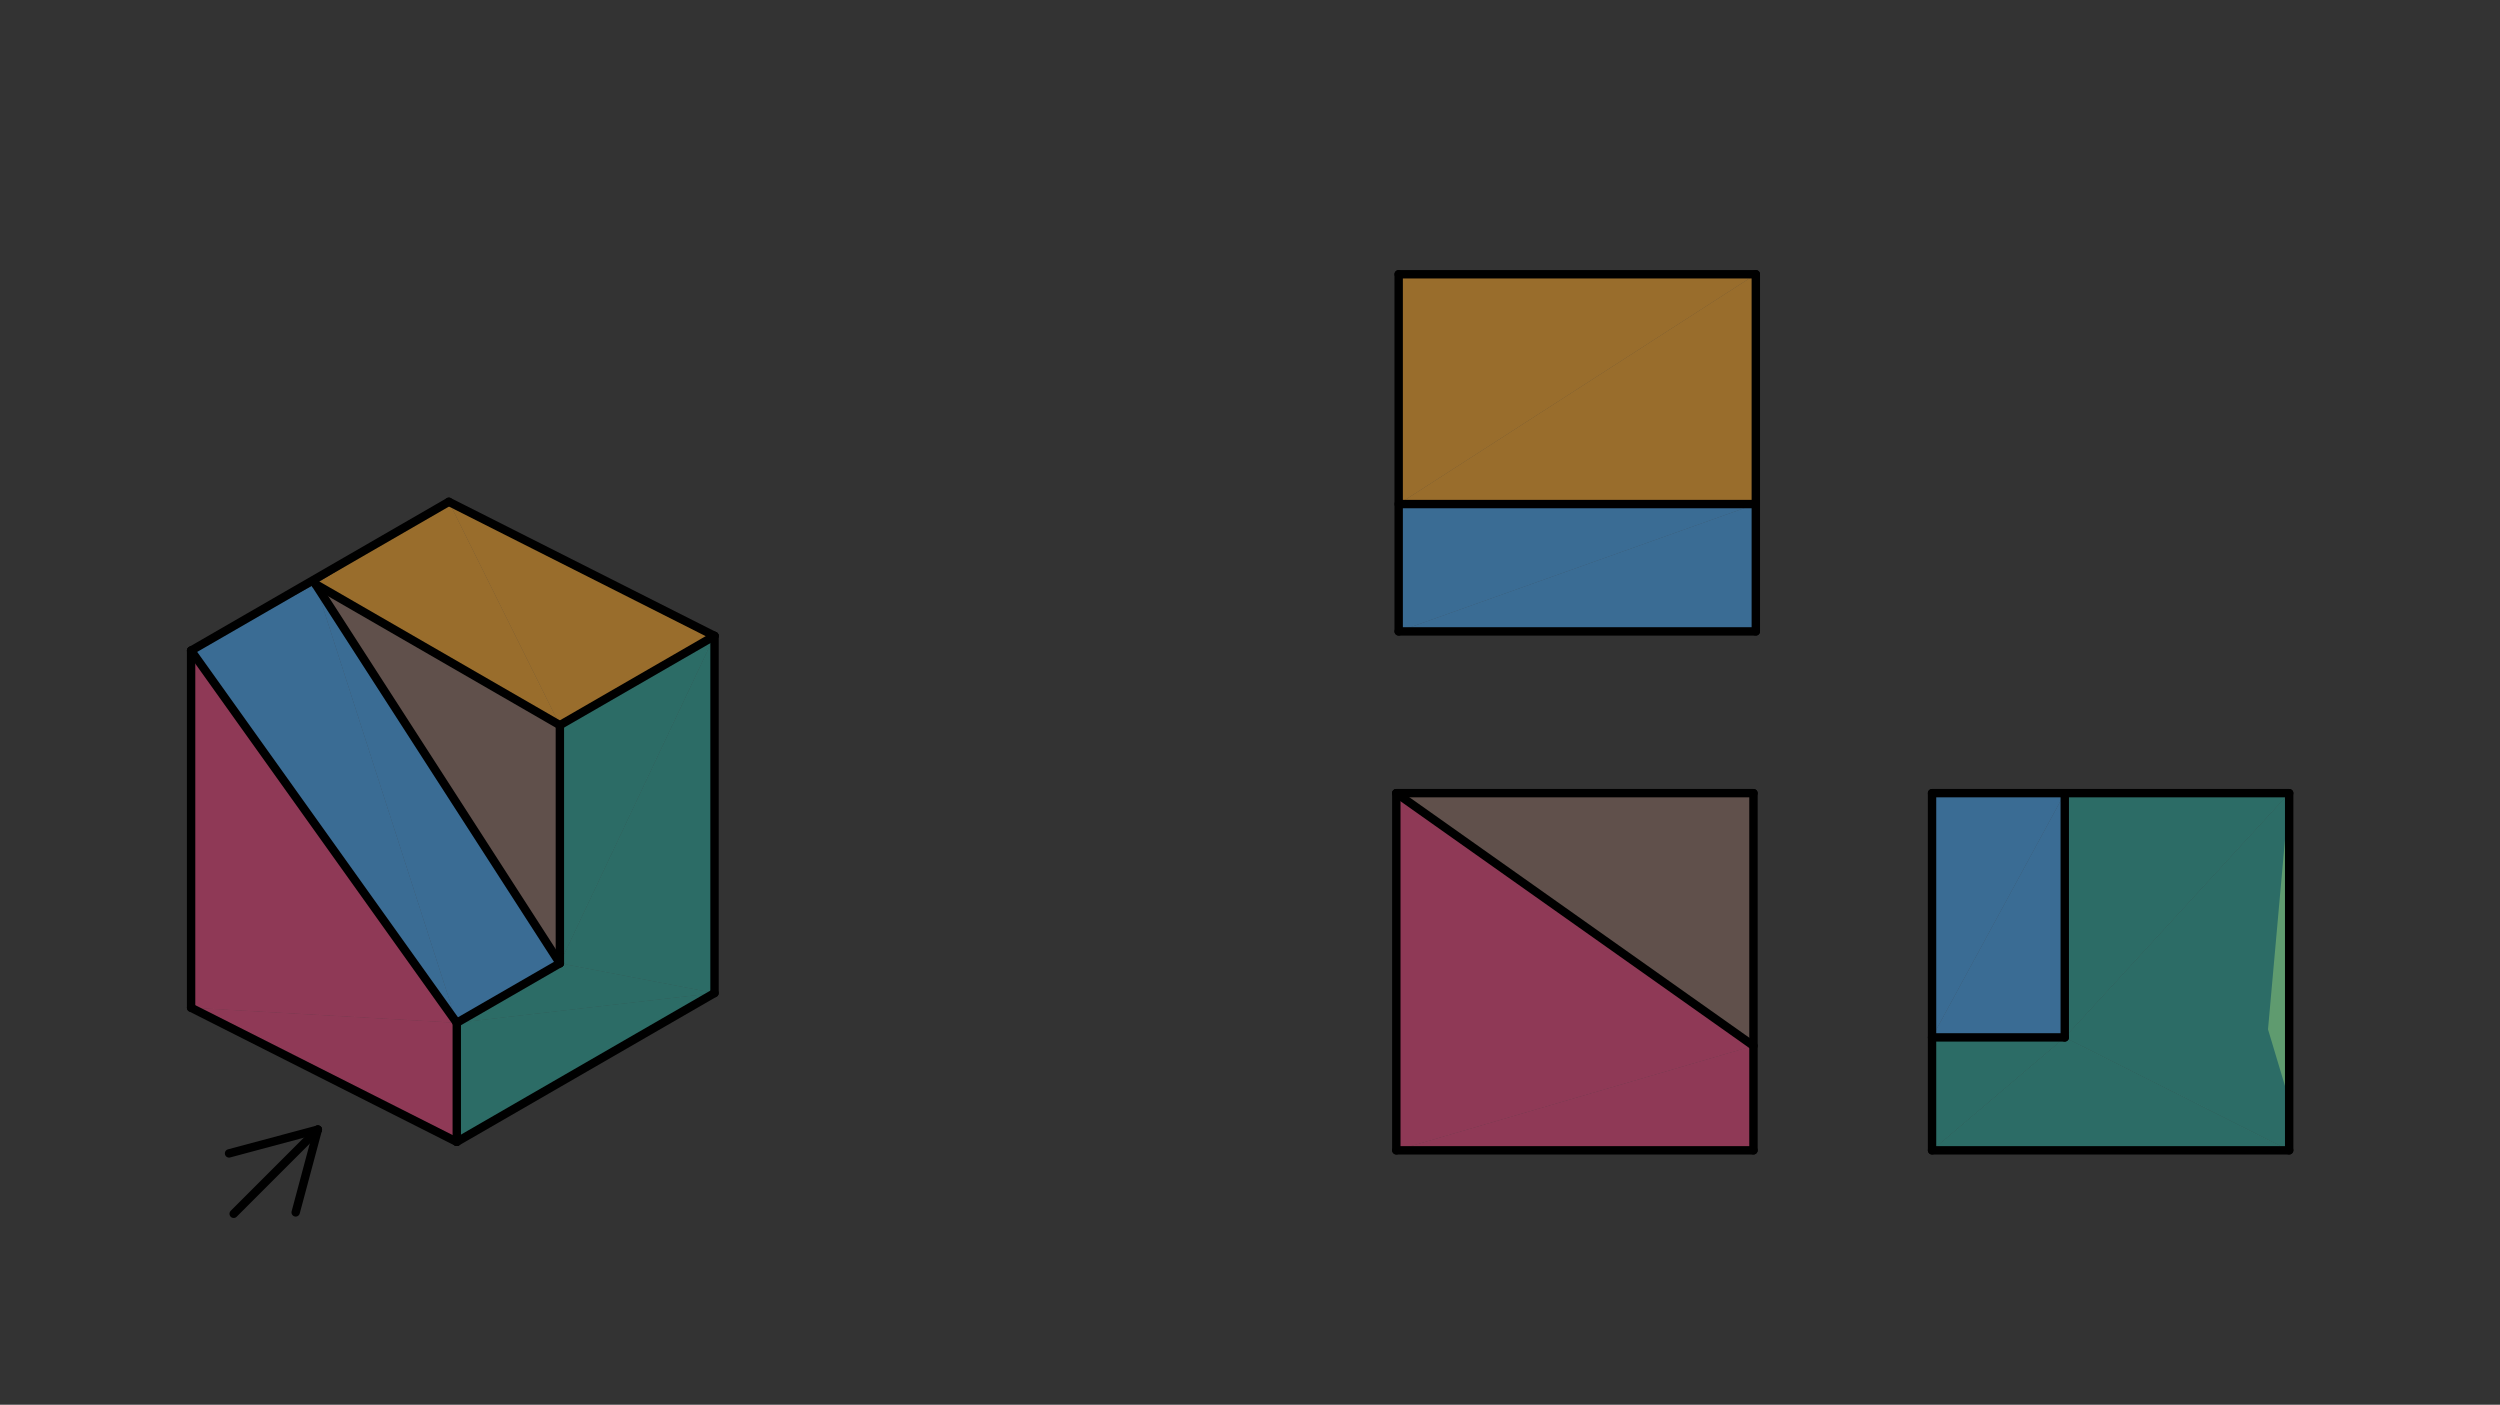 <svg xmlns="http://www.w3.org/2000/svg" class="svg--1it" height="100%" preserveAspectRatio="xMidYMid meet" viewBox="0 0 595.276 334.488" width="100%"><rect x="0" y="0" width="595.276" height="334.488" fill="#333333" stroke="none"/><defs><marker id="marker-arrow" markerHeight="16" markerUnits="userSpaceOnUse" markerWidth="24" orient="auto-start-reverse" refX="24" refY="4" viewBox="0 0 24 8"><path d="M 0 0 L 24 4 L 0 8 z" stroke="inherit"></path></marker></defs><g class="aux-layer--1FB"></g><g class="main-layer--3Vd"><g class="element--2qn"><g fill="#42A5F5" opacity="0.5"><path d="M 460.038 103.821 L 502.557 103.821 Z" stroke="none"></path></g></g><g class="element--2qn"><g fill="#EC407A" opacity="0.5"><path d="M 106.8 147.869 L 70.05 169.086 Z" stroke="none"></path></g></g><g class="element--2qn"><g fill="#AB47BC" opacity="0.5"><path d="M 417.518 273.9 L 417.518 231.38 Z" stroke="none"></path></g></g><g class="element--2qn"><g fill="#FFEE58" opacity="0.5"></g></g><g class="element--2qn"><g fill="#FFEE58" opacity="0.5"><path d="M 521.638 238.7 L 545.077 213.1 Z" stroke="none"></path></g></g><g class="element--2qn"><g fill="#FFEE58" opacity="0.5"><path d="M 509.638 227.5 L 527.238 192.3 Z" stroke="none"></path></g></g><g class="element--2qn"><g fill="#FFEE58" opacity="0.5"></g></g><g class="element--2qn"><g fill="#FFEE58" opacity="0.5"><path d="M 520.837 253.1 L 535.238 207.5 Z" stroke="none"></path></g></g><g class="element--2qn"><g fill="#FFEE58" opacity="0.5"><path d="M 536.837 257.9 L 545.077 231.38 Z" stroke="none"></path></g></g><g class="element--2qn"><g fill="#FFEE58" opacity="0.5"><path d="M 567.238 261.1 L 562.438 185.1 Z" stroke="none"></path></g></g><g class="element--2qn"><g fill="#FFEE58" opacity="0.5"><path d="M 583.238 234.7 L 520.038 164.3 Z" stroke="none"></path></g></g><g class="element--2qn"><g fill="#FFEE58" opacity="0.5"><path d="M 545.077 254.7 L 545.077 214.7 Z" stroke="none"></path></g></g><g class="element--2qn"><g fill="#FFEE58" opacity="0.5"><path d="M 545.077 261.9 L 540.038 245.1 L 545.077 188.861 Z" stroke="none"></path></g></g><g class="element--2qn"><g fill="#FFEE58" opacity="0.5"><path d="M 108.763 243.542 L 145.586 222.282 Z" stroke="none"></path></g></g><g class="element--2qn"><g fill="#FFEE58" opacity="0.5"><path d="M 108.763 243.542 L 145.586 222.282 Z" stroke="none"></path></g></g><g class="element--2qn"><g fill="#EF5350" opacity="0.5"><path d="M 460.038 103.821 L 545.077 61.302 Z" stroke="none"></path></g></g><g class="element--2qn"><g fill="#EF5350" opacity="0.5"><path d="M 106.05 167.086 L 142.873 117.48 Z" stroke="none"></path></g></g><g class="element--2qn"><g fill="#EF5350" opacity="0.5"><path d="M 142.873 117.48 L 142.8 145.869 Z" stroke="none"></path></g></g><g class="element--2qn"><g fill="#EF5350" opacity="0.5"><path d="M 70.05 169.086 L 106.8 147.869 Z" stroke="none"></path></g></g><g class="element--2qn"><g fill="#26A69A" opacity="0.5"><path d="M 133.312 172.675 L 170.135 151.416 L 133.312 229.368 L 133.312 201.022 Z" stroke="none"></path></g></g><g class="element--2qn"><g fill="#26A69A" opacity="0.5"><path d="M 170.135 151.416 L 133.312 229.368 L 170.135 236.455 Z" stroke="none"></path></g></g><g class="element--2qn"><g fill="#26A69A" opacity="0.5"><path d="M 108.763 271.888 L 108.763 243.542 L 170.135 236.455 Z" stroke="none"></path></g></g><g class="element--2qn"><g fill="#26A69A" opacity="0.5"><path d="M 170.135 236.455 L 133.312 229.368 L 108.763 243.542 Z" stroke="none"></path></g></g><g class="element--2qn"><g fill="#26A69A" opacity="0.5"><path d="M 491.641 188.861 L 545.077 188.861 L 491.641 247.016 Z" stroke="none"></path></g></g><g class="element--2qn"><g fill="#26A69A" opacity="0.5"><path d="M 545.077 188.861 L 491.641 247.016 L 545.077 273.9 Z" stroke="none"></path></g></g><g class="element--2qn"><g fill="#26A69A" opacity="0.5"><path d="M 545.077 273.9 L 491.641 247.016 L 460.038 273.9 Z" stroke="none"></path></g></g><g class="element--2qn"><g fill="#26A69A" opacity="0.5"><path d="M 491.641 247.016 L 460.038 273.9 L 460.038 247.016 Z" stroke="none"></path></g></g><g class="element--2qn"><g fill="#EC407A" opacity="0.5"><path d="M 332.478 188.861 L 417.518 249.016 L 332.478 273.9 Z" stroke="none"></path></g></g><g class="element--2qn"><g fill="#EC407A" opacity="0.5"><path d="M 332.478 273.9 L 417.518 249.016 L 417.518 273.9 Z" stroke="none"></path></g></g><g class="element--2qn"><g fill="#EC407A" opacity="0.5"><path d="M 45.501 154.913 L 45.501 239.953 L 108.763 243.542 Z" stroke="none"></path></g></g><g class="element--2qn"><g fill="#EC407A" opacity="0.5"><path d="M 45.501 239.953 L 108.763 243.542 L 108.763 271.888 Z" stroke="none"></path></g></g><g class="element--2qn"><g fill="#42A5F5" opacity="0.5"><path d="M 81.501 152.913 L 111.105 137.07 Z" stroke="none"></path></g></g><g class="element--2qn"><g fill="#42A5F5" opacity="0.5"><path d="M 45.501 154.913 L 75.105 139.07 L 108.763 243.542 Z" stroke="none"></path></g></g><g class="element--2qn"><g fill="#42A5F5" opacity="0.5"><path d="M 75.105 139.07 L 133.312 229.368 L 108.763 243.542 Z" stroke="none"></path></g></g><g class="element--2qn"><g fill="#42A5F5" opacity="0.5"><path d="M 491.641 247.016 L 460.038 247.016 L 491.641 188.861 Z" stroke="none"></path></g></g><g class="element--2qn"><g fill="#42A5F5" opacity="0.5"><path d="M 460.038 247.016 L 460.038 188.861 L 491.641 188.861 Z" stroke="none"></path></g></g><g class="element--2qn"><g fill="#42A5F5" opacity="0.5"><path d="M 333.038 120.016 L 418.077 120.016 L 333.038 150.341 Z" stroke="none"></path></g></g><g class="element--2qn"><g fill="#42A5F5" opacity="0.5"><path d="M 545.077 146.341 L 460.038 146.341 Z" stroke="none"></path></g></g><g class="element--2qn"><g fill="#42A5F5" opacity="0.5"><path d="M 418.077 150.341 L 333.038 150.341 L 418.077 120.016 Z" stroke="none"></path></g></g><g class="element--2qn"><g fill="#8D6E63" opacity="0.5"><path d="M 75.105 139.07 L 133.312 172.675 L 133.312 229.368 Z" stroke="none"></path></g></g><g class="element--2qn"><g fill="#8D6E63" opacity="0.5"><path d="M 332.478 188.861 L 417.518 188.861 L 417.518 249.016 Z" stroke="none"></path></g></g><g class="element--2qn"><g fill="#FFA726" opacity="0.5"><path d="M 75.105 139.07 L 106.873 119.48 L 133.312 172.675 Z" stroke="none"></path></g></g><g class="element--2qn"><g fill="#FFA726" opacity="0.5"><path d="M 106.873 119.48 L 133.312 172.675 L 170.135 151.416 Z" stroke="none"></path></g></g><g class="element--2qn"><g fill="#FFA726" opacity="0.5"><path d="M 333.038 65.302 L 333.038 120.016 L 418.077 65.302 Z" stroke="none"></path></g></g><g class="element--2qn"><g fill="#FFA726" opacity="0.5"><path d="M 545.077 116.016 L 460.038 116.016 Z" stroke="none"></path></g></g><g class="element--2qn"><g fill="#FFA726" opacity="0.5"><path d="M 418.077 65.302 L 333.038 120.016 L 418.077 120.016 Z" stroke="none"></path></g></g><g class="element--2qn"><line stroke="#000000" stroke-dasharray="none" stroke-linecap="round" stroke-width="2" x1="45.501" x2="108.763" y1="239.953" y2="271.888"></line></g><g class="element--2qn"><line stroke="#000000" stroke-dasharray="none" stroke-linecap="round" stroke-width="2" x1="45.501" x2="45.501" y1="239.953" y2="154.913"></line></g><g class="element--2qn"><line stroke="#000000" stroke-dasharray="none" stroke-linecap="round" stroke-width="2" x1="108.763" x2="108.763" y1="271.888" y2="243.542"></line></g><g class="element--2qn"><line stroke="#000000" stroke-dasharray="none" stroke-linecap="round" stroke-width="2" x1="108.763" x2="170.135" y1="271.888" y2="236.455"></line></g><g class="element--2qn"><line stroke="#000000" stroke-dasharray="none" stroke-linecap="round" stroke-width="2" x1="170.135" x2="170.135" y1="236.455" y2="151.416"></line></g><g class="element--2qn"><line stroke="#000000" stroke-dasharray="none" stroke-linecap="round" stroke-width="2" x1="170.135" x2="106.873" y1="151.416" y2="119.48"></line></g><g class="element--2qn"><line stroke="#000000" stroke-dasharray="none" stroke-linecap="round" stroke-width="2" x1="45.501" x2="106.873" y1="154.913" y2="119.48"></line></g><g class="element--2qn"><line stroke="#000000" stroke-dasharray="none" stroke-linecap="round" stroke-width="2" x1="460.038" x2="545.077" y1="273.9" y2="273.9"></line></g><g class="element--2qn"><line stroke="#000000" stroke-dasharray="none" stroke-linecap="round" stroke-width="2" x1="460.038" x2="460.038" y1="273.9" y2="188.861"></line></g><g class="element--2qn"><line stroke="#000000" stroke-dasharray="none" stroke-linecap="round" stroke-width="2" x1="545.077" x2="545.077" y1="273.9" y2="188.861"></line></g><g class="element--2qn"><line stroke="#000000" stroke-dasharray="none" stroke-linecap="round" stroke-width="2" x1="460.038" x2="545.077" y1="188.861" y2="188.861"></line></g><g class="element--2qn"><line stroke="#000000" stroke-dasharray="none" stroke-linecap="round" stroke-width="2" x1="333.038" x2="418.077" y1="150.341" y2="150.341"></line></g><g class="element--2qn"><line stroke="#000000" stroke-dasharray="none" stroke-linecap="round" stroke-width="2" x1="417.518" x2="417.518" y1="188.861" y2="273.9"></line></g><g class="element--2qn"><line stroke="#000000" stroke-dasharray="none" stroke-linecap="round" stroke-width="2" x1="417.518" x2="332.478" y1="273.9" y2="273.9"></line></g><g class="element--2qn"><line stroke="#000000" stroke-dasharray="none" stroke-linecap="round" stroke-width="2" x1="332.478" x2="332.478" y1="273.9" y2="188.861"></line></g><g class="element--2qn"><line stroke="#000000" stroke-dasharray="none" stroke-linecap="round" stroke-width="2" x1="332.478" x2="417.518" y1="188.861" y2="188.861"></line></g><g class="element--2qn"><line stroke="#000000" stroke-dasharray="none" stroke-linecap="round" stroke-width="2" x1="333.038" x2="333.038" y1="150.341" y2="65.302"></line></g><g class="element--2qn"><line stroke="#000000" stroke-dasharray="none" stroke-linecap="round" stroke-width="2" x1="333.038" x2="418.077" y1="65.302" y2="65.302"></line></g><g class="element--2qn"><line stroke="#000000" stroke-dasharray="none" stroke-linecap="round" stroke-width="2" x1="418.077" x2="418.077" y1="65.302" y2="150.341"></line></g><g class="element--2qn"><line stroke="#000000" stroke-dasharray="none" stroke-linecap="round" stroke-width="2" x1="108.763" x2="133.312" y1="243.542" y2="229.368"></line></g><g class="element--2qn"><line stroke="#000000" stroke-dasharray="none" stroke-linecap="round" stroke-width="2" x1="170.135" x2="133.312" y1="151.416" y2="172.675"></line></g><g class="element--2qn"><line stroke="#000000" stroke-dasharray="none" stroke-linecap="round" stroke-width="2" x1="133.312" x2="133.312" y1="229.368" y2="172.675"></line></g><g class="element--2qn"><line stroke="#000000" stroke-dasharray="none" stroke-linecap="round" stroke-width="2" x1="133.312" x2="75.105" y1="172.675" y2="139.07"></line></g><g class="element--2qn"><line stroke="#000000" stroke-dasharray="none" stroke-linecap="round" stroke-width="2" x1="133.312" x2="75.105" y1="229.368" y2="139.07"></line></g><g class="element--2qn"><line stroke="#000000" stroke-dasharray="none" stroke-linecap="round" stroke-width="2" x1="108.763" x2="45.501" y1="243.542" y2="154.913"></line></g><g class="element--2qn"><line stroke="#000000" stroke-dasharray="none" stroke-linecap="round" stroke-width="2" x1="417.518" x2="332.478" y1="249.016" y2="188.861"></line></g><g class="element--2qn"><line stroke="#000000" stroke-dasharray="none" stroke-linecap="round" stroke-width="2" x1="460.038" x2="491.641" y1="247.016" y2="247.016"></line></g><g class="element--2qn"><line stroke="#000000" stroke-dasharray="none" stroke-linecap="round" stroke-width="2" x1="491.641" x2="491.641" y1="247.016" y2="188.861"></line></g><g class="element--2qn"><line stroke="#000000" stroke-dasharray="none" stroke-linecap="round" stroke-width="2" x1="333.038" x2="418.077" y1="120.016" y2="120.016"></line></g><g class="element--2qn"><line stroke="#000000" stroke-dasharray="none" stroke-linecap="round" stroke-width="2" x1="75.686" x2="55.641" y1="268.97" y2="289.016"></line></g><g class="element--2qn"><line stroke="#000000" stroke-dasharray="none" stroke-linecap="round" stroke-width="2" x1="75.686" x2="54.539" y1="268.97" y2="274.637"></line></g><g class="element--2qn"><line stroke="#000000" stroke-dasharray="none" stroke-linecap="round" stroke-width="2" x1="75.686" x2="70.404" y1="268.97" y2="288.684"></line></g></g><g class="snaps-layer--2PT"></g><g class="temp-layer--rAP"></g></svg>